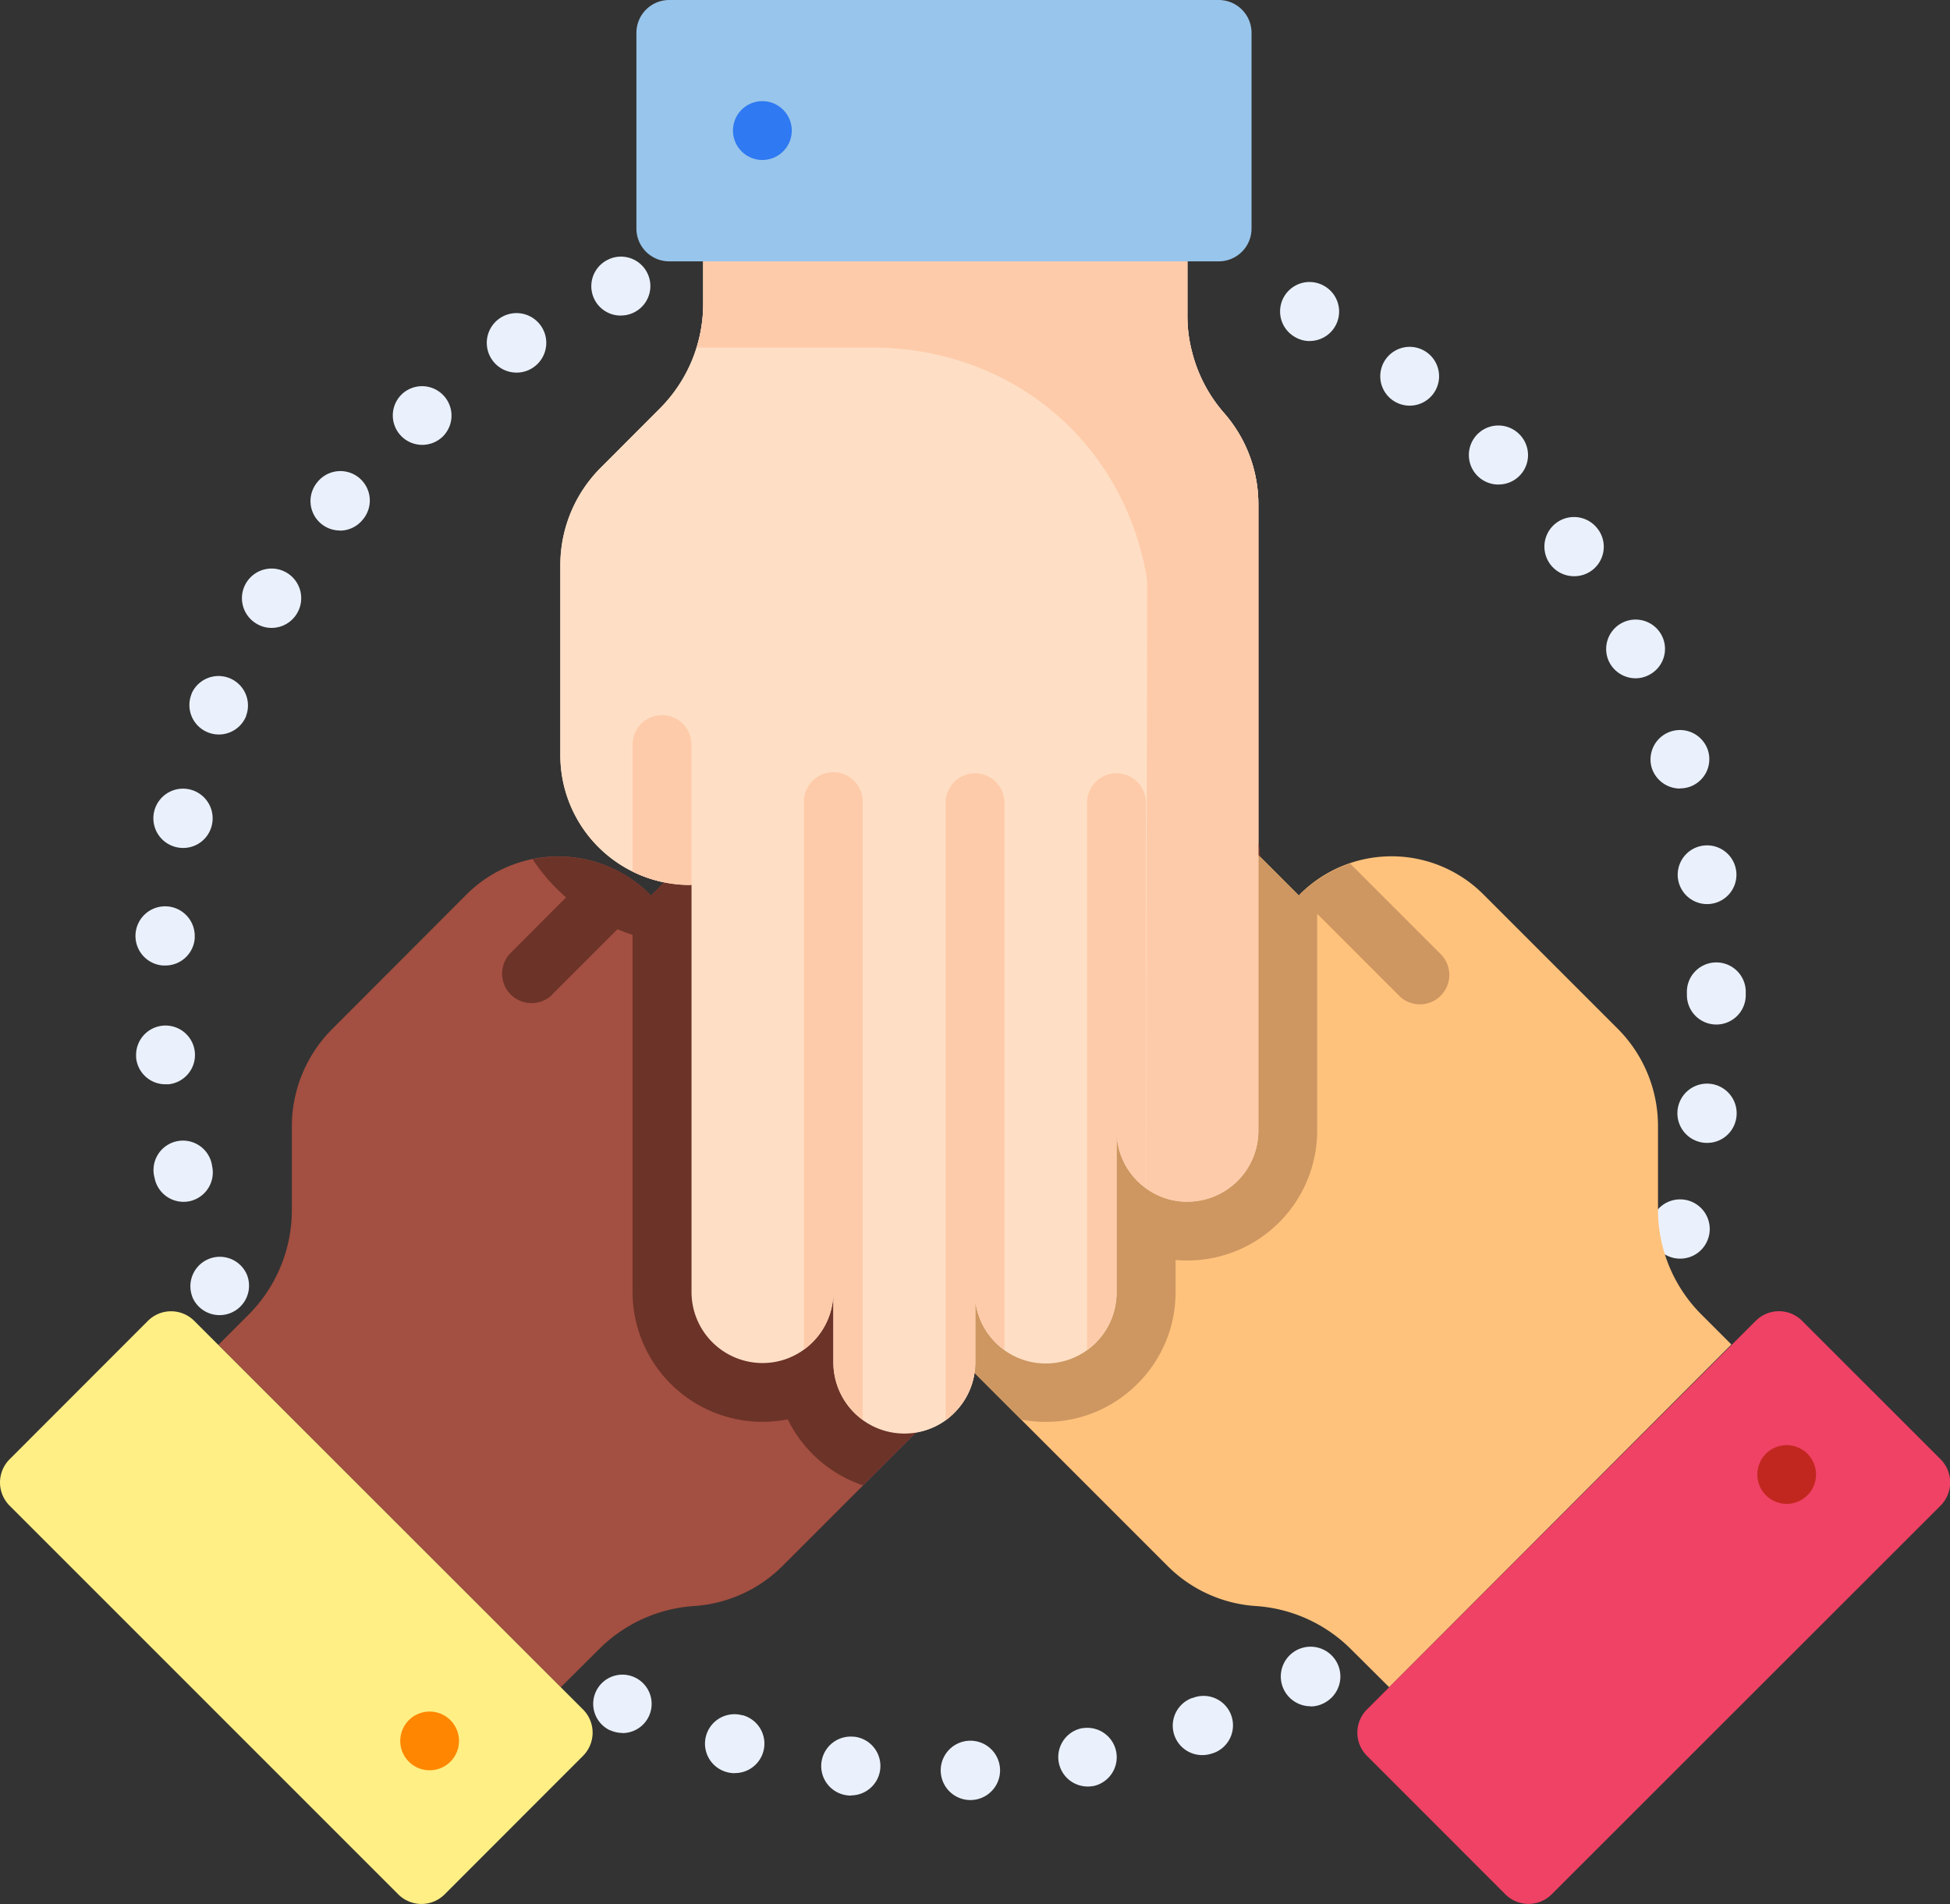 <svg xmlns="http://www.w3.org/2000/svg" viewBox="0 0 512 499.91"><rect x="0" y="0" width="512" height="499.91" fill="#333333" stroke="none"/><defs><style>.cls-1{fill:#eaf1fd;}.cls-2{fill:#ffc27c;}.cls-3{fill:#f04265;}.cls-4{fill:#c1271f;}.cls-5{fill:#ce9761;}.cls-6{fill:#a34f41;}.cls-7{fill:#ffef85;}.cls-8{fill:#ff8600;}.cls-9{fill:#6c3328;}.cls-10{fill:#fedfc5;}.cls-11{fill:#fecbaa;}.cls-12{fill:#98c5eb;}.cls-13{fill:#2f79f2;}</style></defs><g id="Calque_2" data-name="Calque 2"><g id="Capa_1" data-name="Capa 1"><path class="cls-1" d="M254.57,472.62a7.79,7.79,0,1,1,.44,0h-.44Zm-31.07-1.17a7.09,7.09,0,0,1-.92-.05h0A7.73,7.73,0,1,1,224.15,456l.24,0a7.73,7.73,0,0,1-.89,15.4Zm62.07-2.38a7.73,7.73,0,0,1-1.49-15.31l.15,0a7.73,7.73,0,0,1,2.9,15.18l-.06,0A8.46,8.46,0,0,1,285.57,469.07Zm-92.73-3.5a7.65,7.65,0,0,1-2-.28h0a7.73,7.73,0,0,1,4-14.94l.16,0a7.73,7.73,0,0,1-2,15.19Zm122.84-4.75a7.73,7.73,0,0,1-2.65-15l.13,0a7.73,7.73,0,1,1,5.23,14.54l-.07,0A7.71,7.71,0,0,1,315.68,460.82ZM163.41,455a7.56,7.56,0,0,1-3.15-.69l-.1,0a7.67,7.67,0,1,1,3.25.73Zm180.73-7a7.82,7.82,0,1,1,3.8-1l-.17.1A7.78,7.78,0,0,1,344.14,448.05ZM414.32,379l.05,0-.82-.58ZM57.64,345.3a7.73,7.73,0,0,1-7.16-4.82l0-.06a7.73,7.73,0,0,1,14.28-5.9l.06.14a7.73,7.73,0,0,1-4.25,10.07A7.85,7.85,0,0,1,57.64,345.3Zm383.53-14.83a7.78,7.78,0,1,1,7.43-5.59l-.1.3A7.73,7.73,0,0,1,441.17,330.47Zm-393-14.92a7.74,7.74,0,0,1-7.51-5.93l0-.1a7.73,7.73,0,1,1,15-3.59l0,.1A7.73,7.73,0,0,1,50,315.34,8,8,0,0,1,48.19,315.55Zm400.09-15.47a7.78,7.78,0,1,1,7.65-6.71l-.05.32A7.73,7.73,0,0,1,448.28,300.08ZM43.42,284.69a7.71,7.71,0,0,1-7.68-7l0-.32a7.73,7.73,0,1,1,8.39,7.33C43.87,284.68,43.65,284.69,43.42,284.69ZM450.65,269a7.73,7.73,0,0,1-7.73-7.73v-.57a7.73,7.73,0,1,1,15.45,0v.57A7.72,7.72,0,0,1,450.65,269ZM43.41,253.5c-.23,0-.45,0-.68,0a7.78,7.78,0,1,1,8.39-7.34l0,.32A7.72,7.72,0,0,1,43.41,253.5Zm404.81-16.12a7.73,7.73,0,0,1-7.6-6.39l-.05-.32a7.71,7.71,0,1,1,7.65,6.71Zm1.3-8-1.31.19ZM48.09,222.64a8,8,0,0,1-1.8-.21,7.78,7.78,0,1,1,9.38-6l-.07.32A7.71,7.71,0,0,1,48.09,222.64Zm393-15.6a7.8,7.8,0,0,1-7.37-5.33l-.08-.27a7.73,7.73,0,0,1,14.77-4.54h0a7.68,7.68,0,0,1-4.9,9.73A7.53,7.53,0,0,1,441.13,207ZM57.46,192.85a7.73,7.73,0,0,1-7.16-10.64l0-.09a7.73,7.73,0,0,1,14.32,5.81l0,.1A7.73,7.73,0,0,1,57.46,192.85Zm372-14.76a7.77,7.77,0,0,1-6.9-4.2l-.12-.23a7.73,7.73,0,0,1,13.87-6.82v0a7.68,7.68,0,0,1-3.33,10.37A7.56,7.56,0,0,1,429.41,178.09ZM71.3,164.86a7.63,7.63,0,0,1-4-1.13,7.78,7.78,0,1,1,10.8-2.88l-.18.31A7.74,7.74,0,0,1,71.3,164.86Zm342.07-13.57a7.77,7.77,0,1,1,6.22-12.3l.17.23a7.73,7.73,0,0,1-6.39,12.07Zm-324.12-12a7.73,7.73,0,0,1-5.94-12.67l.06-.08a7.73,7.73,0,1,1,11.89,9.88l-.06.07A7.69,7.69,0,0,1,89.25,139.32Zm304.21-12.07A7.75,7.75,0,1,1,398.91,114l.13.13a7.72,7.72,0,0,1-5.58,13.08ZM110.87,116.8a7.72,7.72,0,0,1-5.12-13.51l0,0a7.73,7.73,0,0,1,10.34,11.49l-.13.11A7.71,7.71,0,0,1,110.87,116.8Zm259.26-10.29a7.76,7.76,0,0,1-4.56-1.49l-.26-.2a7.72,7.72,0,1,1,4.82,1.69Zm.7-8.78-.78,1Zm-235.17.1a7.81,7.81,0,1,1,4.41-1.39l-.27.18A7.66,7.66,0,0,1,135.66,97.83ZM343.9,89.55a7.59,7.59,0,0,1-3.61-.91l-.18-.1A7.72,7.72,0,0,1,347.55,75l0,0a7.73,7.73,0,0,1-3.68,14.53ZM163,82.86a7.72,7.72,0,0,1-3.19-14.76L160,68a7.73,7.73,0,1,1,3,14.84Z"/><path class="cls-2" d="M306.52,411.12,190.19,294.79a18.63,18.63,0,1,1,26.34-26.34l-30-29.95a18.62,18.62,0,0,1,24.57-27.88l-11.39-11.4a18.62,18.62,0,0,1-5.48-13.2,16.94,16.94,0,0,1,.25-3,18.63,18.63,0,0,1,31.57-10.13l13.06,13a18.62,18.62,0,0,1-5.23-16.15,18.4,18.4,0,0,1,5.21-10.21,18.65,18.65,0,0,1,26.36,0l75.6,75.6.21-.3a34.07,34.07,0,0,1,48.22,0l35.25,35.25a36.18,36.18,0,0,1,10.6,25.53l0,22.05a38.9,38.9,0,0,0,11.41,27.49l7.86,7.86L364.75,443,354.7,433a39,39,0,0,0-25-11.32A36.1,36.1,0,0,1,306.52,411.12Z"/><path class="cls-3" d="M358.9,448.85,461,346.8a8.59,8.59,0,0,1,12.17,0l36.35,36.34a8.62,8.62,0,0,1,0,12.18L407.42,497.37a8.61,8.61,0,0,1-12.17,0L358.9,461A8.62,8.62,0,0,1,358.9,448.85Z"/><path class="cls-4" d="M463.67,392.61a7.71,7.71,0,1,0,0-10.92A7.73,7.73,0,0,0,463.67,392.61Z"/><path class="cls-5" d="M367.12,261.21l-26-26,.21-.3a34,34,0,0,1,13.17-8.18l23.58,23.59a7.73,7.73,0,1,1-10.93,10.92Z"/><path class="cls-6" d="M205.48,411.14,321.81,294.8a18.63,18.63,0,0,0,0-26.36,18.41,18.41,0,0,0-10.2-5.21,18.61,18.61,0,0,0-16.16,5.23l29.95-29.95a18.62,18.62,0,0,0-24.57-27.88l11.4-11.4A18.6,18.6,0,0,0,317.73,186a19.28,19.28,0,0,0-.25-3,18.63,18.63,0,0,0-31.57-10.12l-13.06,13.05a18.63,18.63,0,0,0,5.23-16.16,18.41,18.41,0,0,0-5.21-10.2,18.64,18.64,0,0,0-26.36,0l-75.6,75.6-.22-.3a34.05,34.05,0,0,0-48.21,0L87.23,270.18a36.2,36.2,0,0,0-10.6,25.53l0,22.05A38.92,38.92,0,0,1,65.2,345.25l-7.86,7.86L147.25,443l10.05-10a38.92,38.92,0,0,1,25-11.32A36.23,36.23,0,0,0,205.48,411.14Z"/><path class="cls-7" d="M153.1,448.86,51,346.81a8.61,8.61,0,0,0-12.17,0L2.52,383.15a8.62,8.62,0,0,0,0,12.18L104.57,497.38a8.6,8.6,0,0,0,12.18,0L153.1,461A8.62,8.62,0,0,0,153.1,448.86Z"/><path class="cls-8" d="M118.26,462.55a7.71,7.71,0,1,0-10.91,0A7.72,7.72,0,0,0,118.26,462.55Z"/><path class="cls-9" d="M144.88,261.22l26-26-.22-.3a33.91,33.91,0,0,0-13.16-8.18L134,250.29a7.73,7.73,0,0,0,10.93,10.93Z"/><path class="cls-10" d="M330.4,132.34V296.86a18.63,18.63,0,1,1-37.25,0v42.36a18.61,18.61,0,0,1-37.09,2.33v16.13a18.63,18.63,0,0,1-5.46,13.2,17.31,17.31,0,0,1-2.32,2,18.63,18.63,0,0,1-29.48-15.16V339.22a18.62,18.62,0,0,1-7.73,15.12,18.42,18.42,0,0,1-10.9,3.54,18.65,18.65,0,0,1-18.63-18.66V232.3l-.36.06a34.06,34.06,0,0,1-34.07-34.12V148.39a36.17,36.17,0,0,1,10.56-25.54l15.58-15.61a38.92,38.92,0,0,0,11.37-27.51V68.62H311.77v14.2a38.94,38.94,0,0,0,9.67,25.68A36.14,36.14,0,0,1,330.4,132.34Z"/><path class="cls-9" d="M321.83,268.44a18.41,18.41,0,0,0-10.2-5.21,18.61,18.61,0,0,0-16.16,5.23l29.95-29.95a18.62,18.62,0,0,0-24.57-27.88l11.41-11.4A18.63,18.63,0,0,0,317.73,186a18.16,18.16,0,0,0-.25-3,18.63,18.63,0,0,0-31.57-10.12l-13.06,13.05a18.63,18.63,0,0,0,5.23-16.16,18.41,18.41,0,0,0-5.21-10.2,18.64,18.64,0,0,0-26.36,0l-75.6,75.6-.22-.3a33.91,33.91,0,0,0-13.16-8.18,34.31,34.31,0,0,0-17.69-1.09,49.65,49.65,0,0,0,19.39,17.07,51.05,51.05,0,0,0,6.86,2.78v93.75a34.11,34.11,0,0,0,40.74,33.46A34.23,34.23,0,0,0,226.59,390l95.22-95.23A18.63,18.63,0,0,0,321.83,268.44Z"/><path class="cls-5" d="M345.85,296.86v-65.8a34.76,34.76,0,0,0-4.55,3.82l-.22.3-75.6-75.6a18.65,18.65,0,0,0-26.36,0,18.4,18.4,0,0,0-5.21,10.21,18.62,18.62,0,0,0,5.23,16.15l-13.06-13a18.59,18.59,0,0,0-16.15-5.23A18.58,18.58,0,0,0,194.51,183a19,19,0,0,0-.25,3,18.62,18.62,0,0,0,5.48,13.2l11.4,11.4a18.61,18.61,0,0,0-29.81,11.72,17.6,17.6,0,0,0-.23,3,18.51,18.51,0,0,0,5.47,13.18l30,29.95a18.63,18.63,0,1,0-26.34,26.35l77.93,77.93a35,35,0,0,0,6.4.6,33.84,33.84,0,0,0,19.95-6.45,35.41,35.41,0,0,0,4.16-3.55,33.87,33.87,0,0,0,10-24.11v-8.4c1,.1,2.11.14,3.17.14A34.13,34.13,0,0,0,345.85,296.86Z"/><path class="cls-10" d="M330.4,132.34V296.86a18.62,18.62,0,0,1-18.62,18.65c-.28,0-.58,0-.88,0a18.39,18.39,0,0,1-10-3.5h0a18.63,18.63,0,0,1-7.72-15.12v42.36a18.61,18.61,0,0,1-37.09,2.33v16.13a18.63,18.63,0,0,1-5.46,13.2,17.31,17.31,0,0,1-2.32,2,18.63,18.63,0,0,1-29.48-15.16V339.22a18.62,18.62,0,0,1-7.73,15.12,18.42,18.42,0,0,1-10.9,3.54,18.65,18.65,0,0,1-18.63-18.66V232.3l-.36.06a34.06,34.06,0,0,1-34.07-34.12V148.39a36.17,36.17,0,0,1,10.56-25.54l15.58-15.61a39,39,0,0,0,11.37-27.51V68.62H311.77v14.2A35.35,35.35,0,0,0,313,92.43a38.69,38.69,0,0,0,8.44,16.07A36.42,36.42,0,0,1,330.4,132.34Z"/><path class="cls-11" d="M330.4,132.34V296.86a18.62,18.62,0,0,1-18.62,18.65c-.28,0-.58,0-.88,0a18.39,18.39,0,0,1-10-3.5l.31-158.53a24.21,24.21,0,0,0-.61-4.4c-7.11-34.63-36.34-57.83-71.69-57.83h-46a38.63,38.63,0,0,0,1.74-11.5V68.62H311.77v14.2A35.35,35.35,0,0,0,313,92.43a38.69,38.69,0,0,0,8.44,16.07A36.42,36.42,0,0,1,330.4,132.34Z"/><path class="cls-12" d="M320,68.62H175.71A8.61,8.61,0,0,1,167.1,60V8.61A8.62,8.62,0,0,1,175.71,0H320a8.62,8.62,0,0,1,8.61,8.61V60A8.61,8.61,0,0,1,320,68.62Z"/><path class="cls-13" d="M207.89,34.31A7.72,7.72,0,1,0,200.17,42,7.71,7.71,0,0,0,207.89,34.31Z"/><path class="cls-11" d="M300.88,210.76V312a18.62,18.62,0,0,1-7.73-15.13v42.36a18.56,18.56,0,0,1-5.45,13.19,17.69,17.69,0,0,1-2.28,1.94V210.76a7.73,7.73,0,0,1,15.46,0Z"/><path class="cls-11" d="M263.74,210.76V354.42a18.61,18.61,0,0,1-7.68-12.87v16.13a18.63,18.63,0,0,1-5.46,13.2,17.43,17.43,0,0,1-2.32,2V210.76a7.73,7.73,0,0,1,15.46,0Z"/><path class="cls-11" d="M226.52,210.76v162a18.63,18.63,0,0,1-7.72-15.12V339.21a18.63,18.63,0,0,1-7.73,15.13V210.76a7.73,7.73,0,1,1,15.45,0Z"/><path class="cls-11" d="M181.55,195.49V232.3l-.37.06a33.94,33.94,0,0,1-15.09-3.52V195.49a7.73,7.73,0,0,1,15.46,0Z"/></g></g></svg>